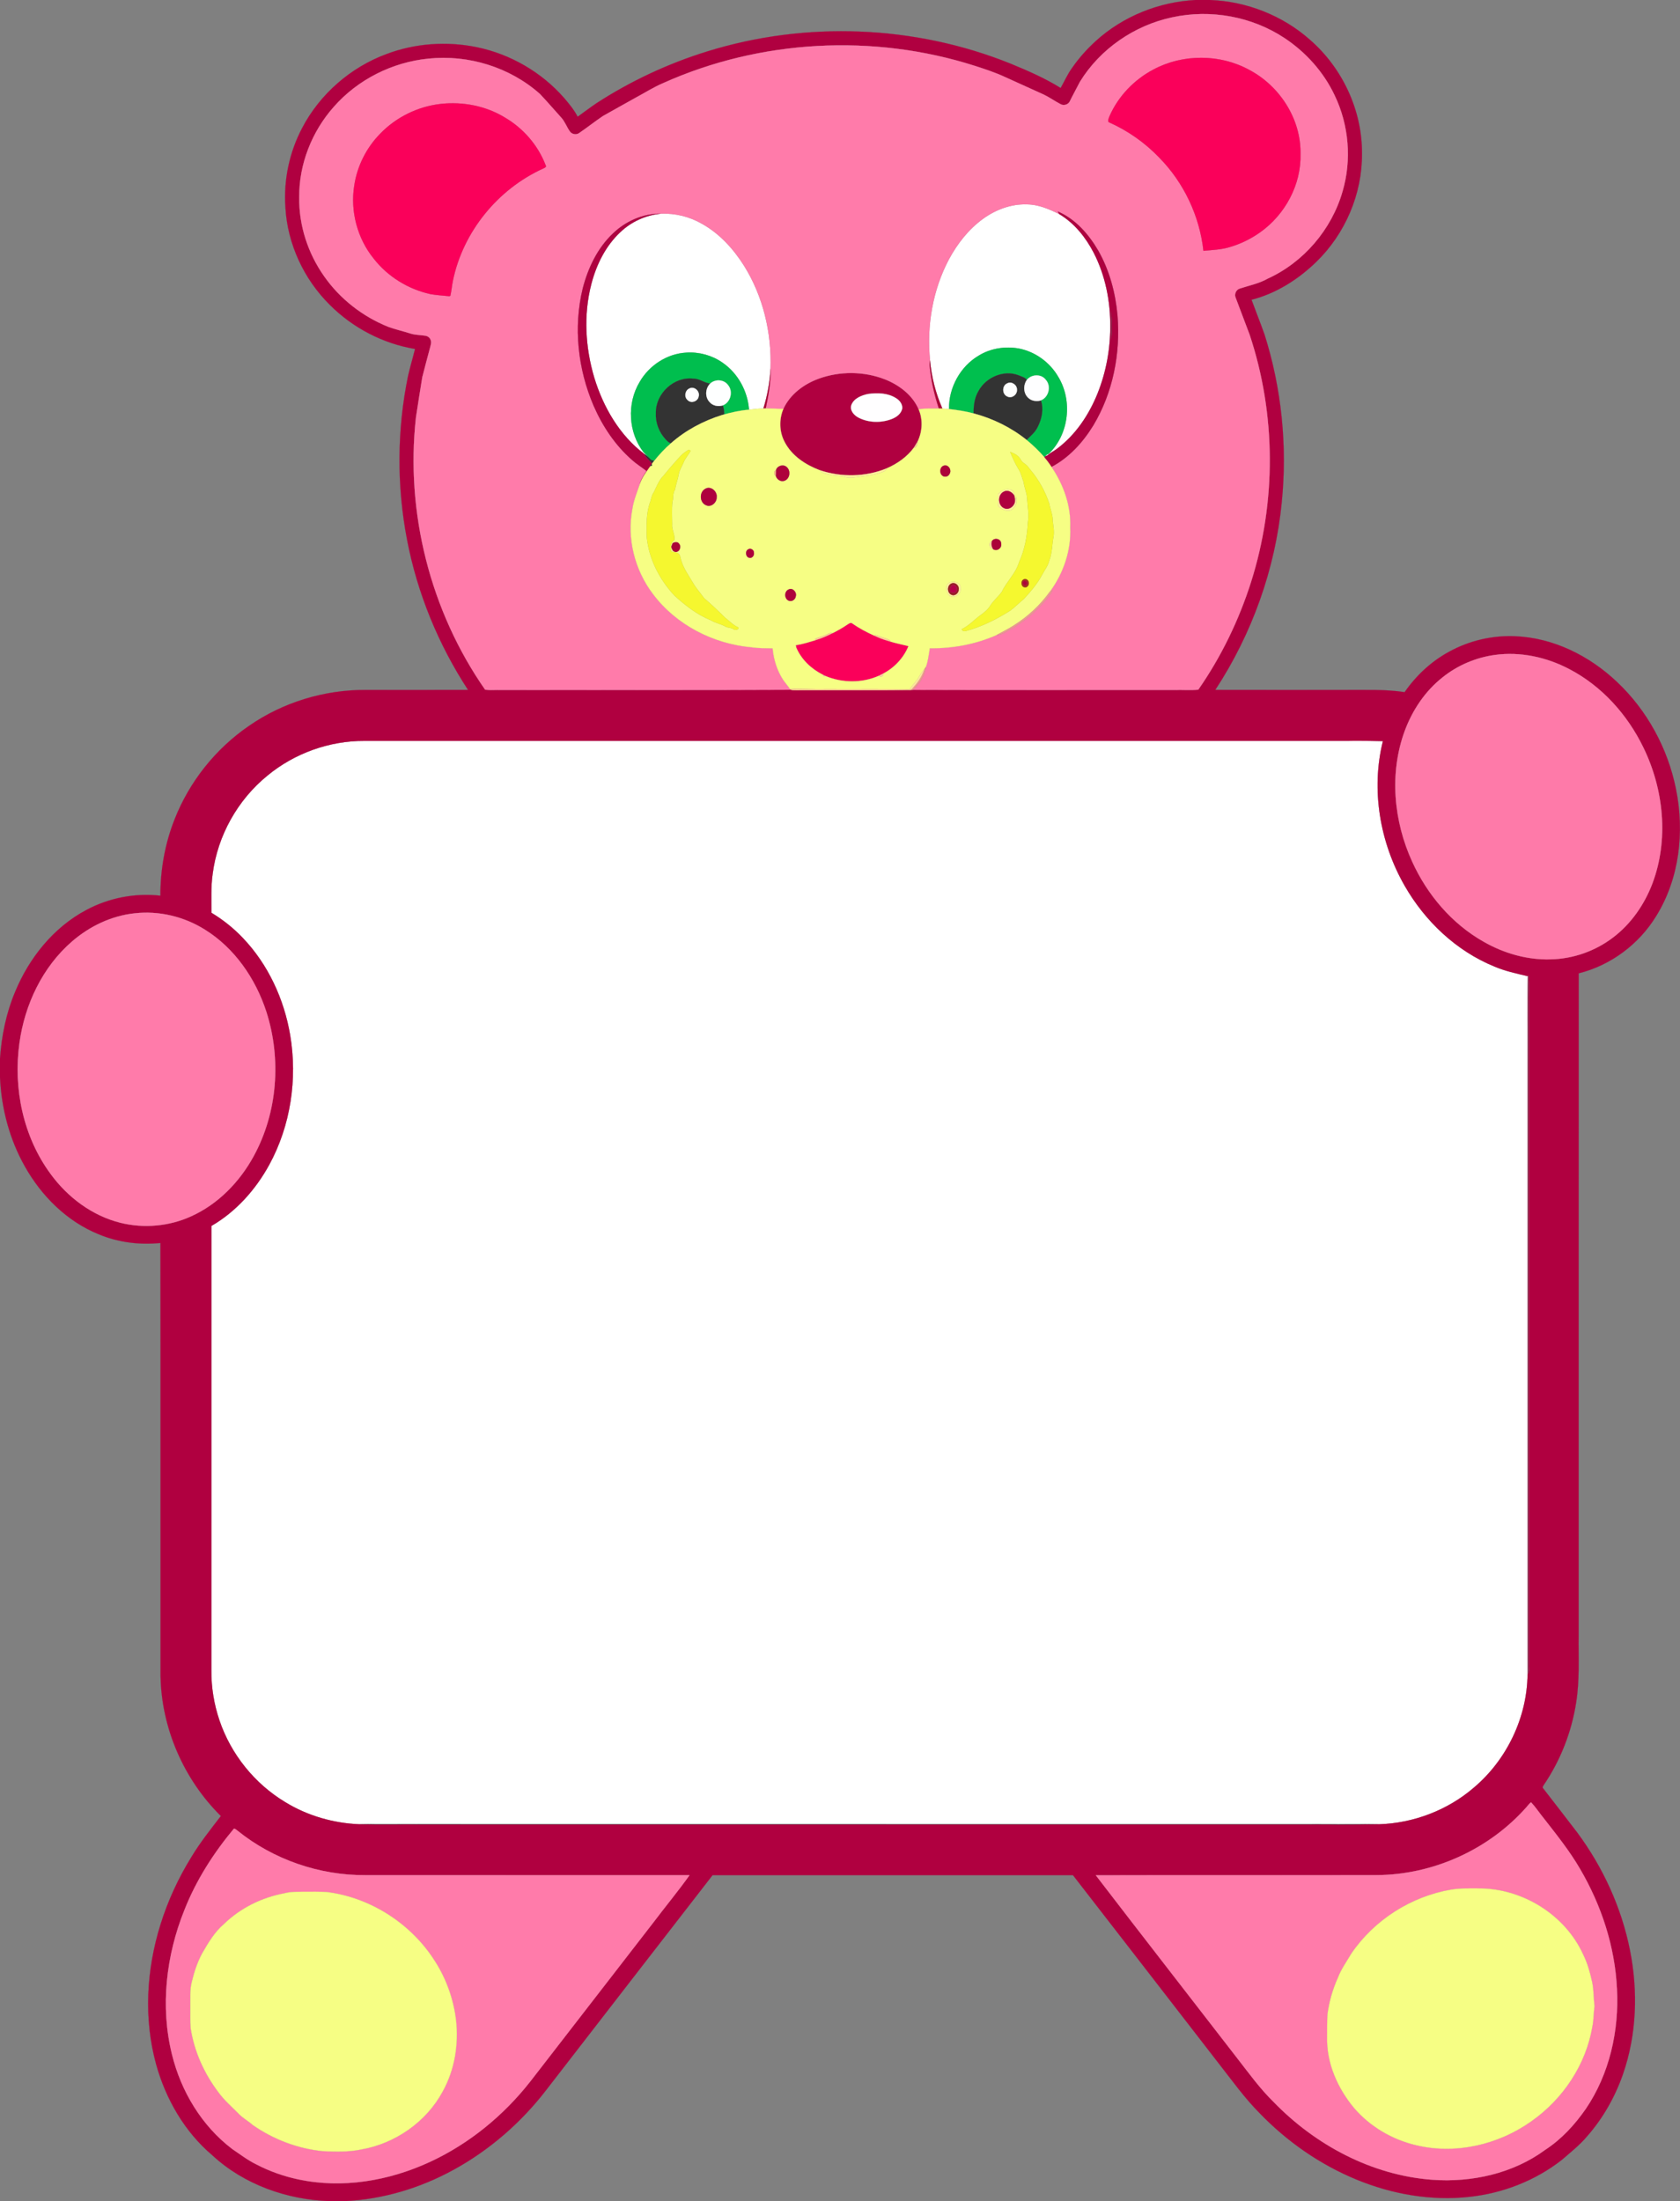 <?xml version="1.0" encoding="utf-8"?>
<!DOCTYPE svg PUBLIC "-//W3C//DTD SVG 1.1//EN" "http://www.w3.org/Graphics/SVG/1.1/DTD/svg11.dtd">
<svg version="1.1" id="Layer_1" xmlns="http://www.w3.org/2000/svg" xmlns:xlink="http://www.w3.org/1999/xlink" x="0px" y="0px"
	 viewBox="0 0 1466 1920" enable-background="new 0 0 1466 1920" xml:space="preserve">
<rect x="0" y="0" width="1466" height="1920" fill="#808080" stroke="none"/>
<g>
	<path fill="#FFFFFF" stroke="#FFFFFF" stroke-width="0.094" d="M857.84,190.83c11.02-7.97,24.48-13.05,38.2-12.57
		c10.03,0.03,19.42,4.11,28.26,8.47c13.25,7.85,23.16,20.36,30.18,33.89c10.11,19.79,14.57,42.21,14.34,64.35
		c0.06,19.96-3.69,39.94-11.14,58.46c-7.52,18.55-19.08,35.91-35.25,47.98c-2.66,2.1-5.86,3.44-8.29,5.83
		c-0.53,0.18-1.61,0.55-2.14,0.73c0.7-1.02,1.78-1.67,2.97-2.02c17.87-16.94,21.17-46.43,8.42-67.32
		c-7.31-12.56-20.07-21.87-34.38-24.62c-11.87-2.1-24.58-0.19-34.91,6.17c-16.13,9.45-26.25,28-25.94,46.63
		c-1.95-0.2-3.89-0.34-5.83-0.41c-5.82-13.28-9.51-27.54-10.76-41.99c-3.04-30.18,2.25-61.46,16.54-88.34
		C835.48,212.48,845.24,199.94,857.84,190.83z"/>
	<path fill="#FFFFFF" stroke="#FFFFFF" stroke-width="0.094" d="M541.37,202.43c9.5-9.01,21.99-14.74,35.02-16.02
		c12.71-0.62,25.48,2.54,36.46,8.95c15.2,8.55,27.21,21.83,36.44,36.45c16.67,26.69,24.18,58.6,23.1,89.92
		c-0.65,11.72-2.75,23.38-6.25,34.59c-4.21-0.07-8.37,0.58-12.54,1.06c-1.2-16.16-9.62-31.69-23.01-40.94
		c-9.11-6.42-20.43-9.56-31.55-8.85c-16.85,0.85-32.59,11.11-40.9,25.67c-11.2,18.64-9.88,43.98,3.45,61.2
		c1.75,1.89,3.78,3.51,5.44,5.51c-1.44-1.6-3.1-2.98-4.96-4.04c-21.53-16.35-35.65-40.81-43.47-66.35
		c-7.88-26.39-9.54-54.96-2.61-81.75C520.37,230.9,528.45,214.47,541.37,202.43z"/>
	<path fill="#FFFFFF" stroke="#FFFFFF" stroke-width="0.094" d="M601.53,338.69c4.47-2.26,9.61,2.57,8.27,7.19
		c-0.67,4.44-6.78,6.52-9.9,3.21C596.58,346.29,597.57,340.38,601.53,338.69z"/>
	<path fill="#FFFFFF" stroke="#FFFFFF" stroke-width="0.094" d="M233.44,676.46c23.57-19.46,54.02-30.35,84.59-30.22
		c280.31,0,560.62,0,840.93,0c15.92,0.13,31.87-0.28,47.79,0.23c-10.5,42.33-2.68,88.27,18.88,125.94
		c17.71,31.03,45.12,57.08,78.41,70.64c9.35,4.01,19.32,6.12,29.17,8.46c-0.61,24.81-0.09,49.67-0.26,74.5
		c0.02,178.15-0.06,356.3,0.04,534.45c-0.39,37.62-18.08,74.51-46.77,98.77c-22.93,19.81-52.8,31.15-83.06,32.06
		c-296.41,0.02-592.82,0.05-889.23-0.01c-22.8-0.87-45.45-7.32-64.94-19.26c-26.78-16.06-47.53-41.86-57.52-71.44
		c-4.73-13.99-7.17-28.76-7.04-43.53c0.02-129.23-0.02-258.46,0.02-387.69c21.51-12.47,38.62-31.67,50.49-53.37
		c18.66-34.2,24.72-74.79,18.25-113.11c-5.31-31.38-19.24-61.64-41.32-84.75c-8.09-8.52-17.36-15.9-27.42-21.95
		c0.08-11.36-0.52-22.78,1.13-34.06C189.87,728.86,207.41,697.59,233.44,676.46z"/>
	<path fill="#B00040" stroke="#B00040" stroke-width="0.094" d="M1043.34,0h12.43c31.98,1.17,63.48,13.52,87.43,34.8
		c28.28,24.63,45.56,61.61,45.28,99.21c0.29,35.22-14.71,70.04-39.95,94.5c-15.77,15.29-35.04,27.51-56.44,32.97
		c3.78,10.13,7.75,20.19,11.38,30.38c14.89,47.01,19.92,97.07,15.02,146.12c-5.63,58.24-25.93,114.9-58,163.8
		c37.49,0.13,74.99,0.01,112.48,0.05c17.59,0.14,35.28-0.74,52.74,1.93c10.01-14.48,23.24-26.82,38.74-35.24
		c17.47-9.63,37.56-14.37,57.49-13.54c33.44,1.25,65.11,17.09,89.11,39.9c26.27,24.74,44.26,57.9,51.4,93.21
		c7.66,37.39,3.11,78.26-17.28,111.03c-14.98,24.52-39.66,42.95-67.59,49.88c-0.14,192.33-0.01,384.66-0.06,576.99
		c-0.27,19.62,1.02,39.39-2.12,58.85c-3.94,25.77-13.68,50.65-28.33,72.21c-0.63,0.93-1.41,2.11-0.33,3.1
		c9.85,12.8,19.86,25.49,29.62,38.37c22.48,30.36,38.63,65.54,45.99,102.65c7.11,35.72,5.9,73.48-6.1,108.04
		c-6.94,19.96-17.57,38.68-31.59,54.53c-6.39,7.6-14.27,13.7-21.71,20.21c-23.19,18.19-51.72,29.24-80.99,32.33
		c-33.34,3.65-67.33-2.35-98.22-15.1c-31.94-13.13-60.88-33.31-84.79-58.18c-12.88-12.97-23.52-27.88-34.76-42.23
		C1021.52,1745.75,979.01,1690.6,936.27,1635.64c-104.82,0.05-209.64,0.05-314.46,0c-48.44,62.32-96.65,124.82-145.01,187.2
		c-21.87,28.48-49.54,52.59-81.07,69.84c-29.16,15.99-61.83,25.79-95.11,27.32h-12.38c-37.54-1.09-75.4-14.41-103.13-40.17
		c-24.05-20.38-40.45-48.87-48.84-79.06c-10.99-39.81-8.52-82.61,3.71-121.83c6.43-20.71,15.57-40.56,26.97-58.99
		c7.59-12.66,16.83-24.19,25.79-35.88c-32.35-31.94-51.83-76.56-52.64-122.06c-0.1-125.93,0.1-251.87-0.1-377.8
		c-18.22,1.85-36.93-0.5-53.87-7.58c-27.67-11.22-49.93-33.35-64.41-59.16C8.31,993.79,1.21,966.8,0,939.67v-16.23
		c1.39-19.97,5.42-39.86,13.23-58.35c12.19-29.47,33.36-55.97,61.75-71.14c19.72-10.68,42.7-15.18,64.99-12.67
		c-0.04-22.73,4-45.51,12.41-66.66c12.89-32.8,35.81-61.54,64.88-81.45c29.64-20.56,65.68-31.52,101.73-31.35
		c29.81-0.01,59.62,0.08,89.43-0.04c-25.9-39.62-44.22-84.23-53.16-130.73c-9.13-47.15-8.88-96.1,0.83-143.13
		c1.79-7.9,4.15-15.67,6.07-23.54c-27.93-4.63-54.25-18.35-74.25-38.36c-22.68-22.38-37.07-53.19-38.84-85.07
		c-1.69-23.85,3.45-48.1,14.57-69.25c15.46-29.59,42.26-52.94,73.54-64.51c25-9.47,52.71-11.4,78.86-6.02
		c29.33,6.04,56.57,21.8,76.27,44.37c4.37,5.08,8.65,10.31,11.76,16.28c5.4-3.83,10.67-7.86,16.15-11.59
		c29.96-19.46,62.63-34.73,96.75-45.31c86.14-26.79,181.47-23.09,265.15,10.72c14.87,6.14,29.74,12.59,43.43,21.12
		c3.4-5.98,6.13-12.37,10.27-17.9c5.79-8.37,12.66-15.96,20.15-22.85C979.73,14.3,1011.25,1.63,1043.34,0 M1022.94,15.13
		c-32.94,6.94-62.91,27.5-80.57,56.24c-2.96,5.77-6.12,11.44-8.97,17.27c-1.52,2.82-5.49,3.77-8.17,2.08
		c-4.98-2.59-9.55-5.9-14.62-8.3c-11.25-5.05-22.49-10.12-33.7-15.26c-8.56-3.97-17.54-6.9-26.5-9.79
		C761.98,29.21,663.28,34.5,578.58,72.55c-8.43,3.58-16.14,8.57-24.21,12.86c-9.35,5.31-18.81,10.42-28.15,15.75
		c-7.15,4.82-13.91,10.19-21.03,15.04c-2.51,1.65-6.22,0.91-7.92-1.56c-2.8-3.9-4.32-8.63-7.63-12.17
		c-6.22-6.81-12.15-13.88-18.53-20.54c-26.18-23.3-62.43-34.42-97.2-30.78c-31.5,3.07-61.77,18.25-82.66,42.09
		c-19.05,21.45-30.34,49.92-30.13,78.7c-0.38,24.57,7.6,49.06,21.77,69.07c13.82,19.75,33.63,35.14,55.98,44.09
		c6.24,2.25,12.73,3.72,19.05,5.72c4.19,1.41,8.66,1.32,12.99,1.97c2.04,0.22,4.03,1.48,4.78,3.45c1.21,2.5-0.02,5.2-0.58,7.7
		c-2.18,8.36-4.53,16.67-6.6,25.05c-1.93,11.67-3.73,23.36-5.53,35.04c-9.26,83.01,12.58,169.08,60.36,237.58
		c4.54,0.55,9.14,0.08,13.71,0.23c84.35-0.13,168.71,0.25,253.06-0.19c1.54,0.68,3.31,0.33,4.97,0.45
		c33.18-0.15,66.37,0.18,99.54-0.16c0.56-0.05,1.67-0.16,2.23-0.21c76.03,0.26,152.06,0.04,228.09,0.11
		c6.89-0.21,13.85,0.41,20.71-0.26c19.97-28.7,35.39-60.54,46-93.85c22.12-69.68,21.93-146.41-1.22-215.8
		c-4.04-10.69-8.09-21.38-12.12-32.07c-1.51-3.05,0.22-7.14,3.46-8.14c8.15-2.7,16.73-4.34,24.28-8.61
		c31.44-14.25,55.92-42.92,65.45-76.06c8.12-27.5,5.59-57.91-6.81-83.73c-9.55-20.36-25.11-37.7-43.81-50.09
		C1092.42,14.35,1056.26,7.87,1022.94,15.13 M1304.23,571.33c-16.5,2.32-32.39,9.05-45.39,19.5
		c-15.27,12.02-26.41,28.75-33.1,46.9c-13.5,36.84-9.6,78.65,6.63,113.97c13.08,28.76,34.59,54.07,62.24,69.7
		c17.64,10.12,37.96,15.99,58.37,15.39c19.63-0.37,39.07-7.18,54.66-19.11c15.62-11.84,27.19-28.54,34.17-46.77
		c14.56-38.43,10.04-82.37-7.81-118.92c-13.88-28.62-36.26-53.58-64.63-68.34C1349.54,573.21,1326.54,568.21,1304.23,571.33
		 M233.44,676.46c-26.03,21.13-43.57,52.4-47.86,85.66c-1.65,11.28-1.05,22.7-1.13,34.06c10.06,6.05,19.33,13.43,27.42,21.95
		c22.08,23.11,36.01,53.37,41.32,84.75c6.47,38.32,0.41,78.91-18.25,113.11c-11.87,21.7-28.98,40.9-50.49,53.37
		c-0.04,129.23,0,258.46-0.02,387.69c-0.13,14.77,2.31,29.54,7.04,43.53c9.99,29.58,30.74,55.38,57.52,71.44
		c19.49,11.94,42.14,18.39,64.94,19.26c18,0.48,36.03,0.05,54.04,0.2c254.68,0.04,509.35,0,764.03,0.02
		c23.72-0.14,47.46,0.27,71.16-0.21c30.26-0.91,60.13-12.25,83.06-32.06c28.69-24.26,46.38-61.15,46.77-98.77
		c2.04-2.33,0.9-5.68,1.17-8.47c-0.02-191.99-0.01-383.99,0-575.98c-0.25-8.37,0.53-16.79-0.42-25.11l-0.53,0.61
		c-9.85-2.34-19.82-4.45-29.17-8.46c-33.29-13.56-60.7-39.61-78.41-70.64c-21.56-37.67-29.38-83.61-18.88-125.94
		c-15.92-0.51-31.87-0.1-47.79-0.23c-280.31,0-560.62,0-840.93,0C287.46,646.11,257.01,657,233.44,676.46 M117.46,796.68
		c-20.14,2.13-39.14,11.23-54.41,24.37c-25.98,22.4-41.5,55.26-46.09,88.94c-5.47,39.52,3.33,81.62,27.18,113.97
		c14.83,20.33,36.19,36.44,60.8,42.59c20.53,5.15,42.77,3.15,62.01-5.69c23.44-10.59,42.21-29.99,54.42-52.4
		c20.86-38.12,24.26-84.85,11-126.04c-9.36-28.71-27.53-55.26-53.41-71.4C160.81,799.58,138.82,794.24,117.46,796.68
		 M1332.24,1576.1c-32.72,37.16-81.64,59.35-131.16,59.51c-81.62,0.2-163.24-0.09-244.85,0.15
		c41.08,53.52,82.58,106.74,123.84,160.13c10.02,12.87,19.61,26.17,31.32,37.6c36.43,37.61,85.85,64,138.53,67.85
		c34.38,2.47,70.38-5.44,98.42-26.09c14.17-9.2,25.79-21.87,35.38-35.66c20.71-30.44,29.16-68.09,27.27-104.58
		c-1.73-36.93-13.57-73.01-32.22-104.81c-9.13-15.72-20.56-29.91-31.71-44.22c-3.75-4.57-7.02-9.63-11.04-13.9
		C1334.53,1573.19,1333.44,1574.71,1332.24,1576.1 M204.15,1595.06c-17.77,21.28-32.95,44.99-43.16,70.85
		c-16.01,39.68-21.29,84.4-10.89,126.19c7.89,32.15,25.95,62.18,52.45,82.33c7,4.75,13.76,9.94,21.4,13.64
		c11.38,5.9,23.58,10.2,36.11,12.87c38.56,8.33,79.25,1.36,114.77-15.02c34.43-15.86,64.51-40.52,87.88-70.27
		c35.92-46.4,71.84-92.79,107.77-139.18c10.31-13.67,21.29-26.87,31.22-40.81c-94.25,0.01-188.49,0.04-282.74-0.01
		c-40.23,0.28-80.44-13.55-111.76-38.84C206.23,1596.16,205.38,1595.12,204.15,1595.06z"/>
	<path fill="#B00040" stroke="#B00040" stroke-width="0.094" d="M714.31,330.33c18.5-6.73,39.49-6.61,57.86,0.53
		c12.4,4.9,24.04,13.63,29.45,26.14c3.85,8.81,3.32,19.1-0.7,27.75c-1.16,1.95-2.34,3.88-3.51,5.81
		c-5.95,8.03-14.35,13.89-23.43,17.89c-18.54,7.67-39.8,8.02-58.77,1.65c-12.42-4.7-24.42-12.6-30.6-24.72
		c-4.67-8.82-4.91-19.63-1.02-28.77C689.44,343.9,701.44,335.06,714.31,330.33 M757.51,343.66c-5.66,1.21-12.16,3.68-14.51,9.44
		c-1.75,4.88,2.37,9.32,6.46,11.32c8.74,4.39,19.42,4.55,28.52,1.12c4.26-1.62,8.66-4.74,9.35-9.57c0.11-3.78-2.57-6.95-5.66-8.78
		C774.5,342.73,765.62,342.57,757.51,343.66z"/>
	<path fill="#FF7BAA" stroke="#FF7BAA" stroke-width="0.094" d="M1022.94,15.13c33.32-7.26,69.48-0.78,97.94,18.1
		c18.7,12.39,34.26,29.73,43.81,50.09c12.4,25.82,14.93,56.23,6.81,83.73c-9.53,33.14-34.01,61.81-65.45,76.06
		c-7.55,4.27-16.13,5.91-24.28,8.61c-3.24,1-4.97,5.09-3.46,8.14c4.03,10.69,8.08,21.38,12.12,32.07
		c23.15,69.39,23.34,146.12,1.22,215.8c-10.61,33.31-26.03,65.15-46,93.85c-6.86,0.67-13.82,0.05-20.71,0.26
		c-76.03-0.07-152.06,0.15-228.09-0.11c5.46-5.42,10.32-12.18,11.12-20.03c1.91-5.26,2.44-10.81,3.37-16.28
		c19.93,0.36,39.92-3.43,58.2-11.43c5.41-0.18,9.71-3.83,14.42-6.04c7.07-4.76,14.28-9.52,20.23-15.69
		c5.38-5.29,10.87-10.73,14.37-17.5c-0.59,0.33-1.79,1-2.39,1.33c11.79-16.06,18.65-36.1,17.7-56.11
		c0.77-18.79-5.88-37.33-16.37-52.73c15.45-8.14,27.54-21.5,36.57-36.25c17.13-28.54,23.76-62.72,21.09-95.72
		c-1.77-19.73-6.98-39.37-16.82-56.66c-8.3-14.21-19.82-27.5-35.23-34.08l1.19,2.19c-8.84-4.36-18.23-8.44-28.26-8.47
		c-13.72-0.48-27.18,4.6-38.2,12.57c-12.6,9.11-22.36,21.65-29.73,35.24c-14.29,26.88-19.58,58.16-16.54,88.34
		c-0.17,1.51-0.43,3.03-0.33,4.56c1.15,12.74,4.04,25.26,8.05,37.39c-5.89,0.08-11.82-0.22-17.67,0.64
		c-5.41-12.51-17.05-21.24-29.45-26.14c-18.37-7.14-39.36-7.26-57.86-0.53c-12.87,4.73-24.87,13.57-30.72,26.28
		c-5.14,0.13-10.27-0.36-15.41-0.3c2.37-11.36,4.49-22.94,4.21-34.58c1.08-31.32-6.43-63.23-23.1-89.92
		c-9.23-14.62-21.24-27.9-36.44-36.45c-10.98-6.41-23.75-9.57-36.46-8.95c-15.42-0.15-30.54,6.62-41.55,17.27
		c-13.5,12.77-21.75,30.17-26.33,47.96c-8.28,33.9-4.2,70.35,9.51,102.29c7.79,17.87,18.87,34.53,33.64,47.38
		c3.92,3.55,8.48,6.27,12.61,9.55c-2.38,3.51-4.92,7.07-5.86,11.29c-2.41,7.18-5.39,14.2-6.52,21.75
		c-5.03,25.79,2.06,53.42,17.93,74.25c20.22,26.99,52.76,43.55,86.13,46.47c6.05,0.9,12.17,0.73,18.28,0.91
		c0.86,9.64,3.78,19.13,9.04,27.28c1.91,2.8,4.18,5.33,6.09,8.14l0.75,0.7c-84.35,0.44-168.71,0.06-253.06,0.19
		c-4.57-0.15-9.17,0.32-13.71-0.23c-47.78-68.5-69.62-154.57-60.36-237.58c1.8-11.68,3.6-23.37,5.53-35.04
		c2.07-8.38,4.42-16.69,6.6-25.05c0.56-2.5,1.79-5.2,0.58-7.7c-0.75-1.97-2.74-3.23-4.78-3.45c-4.33-0.65-8.8-0.56-12.99-1.97
		c-6.32-2-12.81-3.47-19.05-5.72c-22.35-8.95-42.16-24.34-55.98-44.09c-14.17-20.01-22.15-44.5-21.77-69.07
		c-0.21-28.78,11.08-57.25,30.13-78.7c20.89-23.84,51.16-39.02,82.66-42.09c34.77-3.64,71.02,7.48,97.2,30.78
		c6.38,6.66,12.31,13.73,18.53,20.54c3.31,3.54,4.83,8.27,7.63,12.17c1.7,2.47,5.41,3.21,7.92,1.56
		c7.12-4.85,13.88-10.22,21.03-15.04c9.34-5.33,18.8-10.44,28.15-15.75c8.07-4.29,15.78-9.28,24.21-12.86
		c84.7-38.05,183.4-43.34,271.83-15.18c8.96,2.89,17.94,5.82,26.5,9.79c11.21,5.14,22.45,10.21,33.7,15.26
		c5.07,2.4,9.64,5.71,14.62,8.3c2.68,1.69,6.65,0.74,8.17-2.08c2.85-5.83,6.01-11.5,8.97-17.27
		C960.03,42.63,990,22.07,1022.94,15.13 M1006.58,60.61c-16.76,8.81-30.68,23.23-38.33,40.6c-0.6,1.63-1.67,3.58-0.86,5.3
		c16.55,7.28,31.65,17.87,44.16,30.93c21.48,21.81,35.26,50.91,38.6,81.33c7.66-0.74,15.47-0.96,22.88-3.25
		c9.5-2.76,18.52-7.15,26.58-12.9c21.84-15.41,36.05-41.75,35.21-68.68c0.45-30.25-18.24-59.08-44.77-72.99
		C1064.58,47,1032.18,46.94,1006.58,60.61 M384.48,90.66c-19.88,2.26-38.87,11.58-52.75,26c-12,12.23-20.09,28.28-22.6,45.25
		c-3.57,22.37,2.7,46.1,17,63.68c12.21,15.67,30.08,26.67,49.44,30.93c5.48,0.97,11.06,1.29,16.6,1.85l0.83-0.41
		c0.96-4.3,1.31-8.71,2.19-13.03c8.75-42.68,39.2-80.03,78.81-97.94c1.15-0.53,3.3-1.33,2.06-3.01
		c-6.63-17.37-19.56-32.17-35.6-41.51C423.84,92.32,403.75,88.51,384.48,90.66z"/>
	<path fill="#FF7BAA" stroke="#FF7BAA" stroke-width="0.094" d="M117.46,796.68c21.36-2.44,43.35,2.9,61.5,14.34
		c25.88,16.14,44.05,42.69,53.41,71.4c13.26,41.19,9.86,87.92-11,126.04c-12.21,22.41-30.98,41.81-54.42,52.4
		c-19.24,8.84-41.48,10.84-62.01,5.69c-24.61-6.15-45.97-22.26-60.8-42.59c-23.85-32.35-32.65-74.45-27.18-113.97
		c4.59-33.68,20.11-66.54,46.09-88.94C78.32,807.91,97.32,798.81,117.46,796.68z"/>
	<path fill="#FF7BAA" stroke="#FF7BAA" stroke-width="0.094" d="M1332.24,1576.1c1.2-1.39,2.29-2.91,3.78-4.02
		c4.02,4.27,7.29,9.33,11.04,13.9c11.15,14.31,22.58,28.5,31.71,44.22c18.65,31.8,30.49,67.88,32.22,104.81
		c1.89,36.49-6.56,74.14-27.27,104.58c-9.59,13.79-21.21,26.46-35.38,35.66c-28.04,20.65-64.04,28.56-98.42,26.09
		c-52.68-3.85-102.1-30.24-138.53-67.85c-11.71-11.43-21.3-24.73-31.32-37.6c-41.26-53.39-82.76-106.61-123.84-160.13
		c81.61-0.24,163.23,0.05,244.85-0.15C1250.6,1635.45,1299.52,1613.26,1332.24,1576.1 M1266.26,1648.29
		c-34.99,5.98-67.21,26.53-87.13,55.93c-4.06,6.97-8.87,13.53-11.73,21.16c-4.51,10.06-7.55,20.75-8.99,31.69
		c-0.4,6.62-0.23,13.27-0.3,19.92c-0.58,22.54,9.09,44.37,23.3,61.5c13.99,16.44,33.52,27.86,54.48,32.74
		c34.45,8.23,71.77-0.54,100.4-20.94c27.49-19.28,47.64-49.34,53.2-82.61c1.21-5.83,0.99-11.81,1.87-17.68
		c-0.89-7.02-0.59-14.16-2.06-21.11c-1.84-8.23-4.05-16.43-7.83-24c-15.8-34.86-53.37-57.91-91.44-57.67
		C1282.1,1647.22,1274.1,1646.97,1266.26,1648.29z"/>
	<path fill="#FF7BAA" stroke="#FF7BAA" stroke-width="0.094" d="M204.15,1595.06c1.23,0.06,2.08,1.1,3.05,1.75
		c31.32,25.29,71.53,39.12,111.76,38.84c94.25,0.05,188.49,0.02,282.74,0.01c-9.93,13.94-20.91,27.14-31.22,40.81
		c-35.93,46.39-71.85,92.78-107.77,139.18c-23.37,29.75-53.45,54.41-87.88,70.27c-35.52,16.38-76.21,23.35-114.77,15.02
		c-12.53-2.67-24.73-6.97-36.11-12.87c-7.64-3.7-14.4-8.89-21.4-13.64c-26.5-20.15-44.56-50.18-52.45-82.33
		c-10.4-41.79-5.12-86.51,10.89-126.19C171.2,1640.05,186.38,1616.34,204.15,1595.06 M248.3,1651.46
		c-19.73,3.65-38.51,12.86-52.92,26.91c-8.27,7.07-13.78,16.57-19.15,25.87c-4.13,7.78-6.86,16.22-8.88,24.77
		c-1.78,6.86-1.11,14-1.25,21.02c0.08,6.31-0.21,12.64,0.29,18.95c3.08,20.44,11.89,39.8,24.36,56.21
		c5.03,6.9,11.56,12.48,17.51,18.54c3.6,3.83,8.33,6.25,12.2,9.77c18.11,12.64,39.46,20.77,61.47,22.9
		c11.03,0.41,22.21,0.8,33.09-1.46c29.69-5.12,56.9-23.95,71.25-50.58c10.46-18.84,14.06-41.01,11.66-62.32
		c-2.22-18.01-8.34-35.52-18.1-50.85c-20.62-32.93-56.26-56.06-94.89-60.84c-6.32-0.32-12.65-0.23-18.97-0.22
		C260.06,1650.25,254.06,1649.9,248.3,1651.46z"/>
	<path fill="#FA005A" stroke="#FA005A" stroke-width="0.094" d="M1006.58,60.61c25.6-13.67,58-13.61,83.47,0.34
		c26.53,13.91,45.22,42.74,44.77,72.99c0.84,26.93-13.37,53.27-35.21,68.68c-8.06,5.75-17.08,10.14-26.58,12.9
		c-7.41,2.29-15.22,2.51-22.88,3.25c-3.34-30.42-17.12-59.52-38.6-81.33c-12.51-13.06-27.61-23.65-44.16-30.93
		c-0.81-1.72,0.26-3.67,0.86-5.3C975.9,83.84,989.82,69.42,1006.58,60.61z"/>
	<path fill="#FA005A" stroke="#FA005A" stroke-width="0.094" d="M384.48,90.66c19.27-2.15,39.36,1.66,55.98,11.81
		c16.04,9.34,28.97,24.14,35.6,41.51c1.24,1.68-0.91,2.48-2.06,3.01c-39.61,17.91-70.06,55.26-78.81,97.94
		c-0.88,4.32-1.23,8.73-2.19,13.03l-0.83,0.41c-5.54-0.56-11.12-0.88-16.6-1.85c-19.36-4.26-37.23-15.26-49.44-30.93
		c-14.3-17.58-20.57-41.31-17-63.68c2.51-16.97,10.6-33.02,22.6-45.25C345.61,102.24,364.6,92.92,384.48,90.66z"/>
	<path fill="#FA005A" stroke="#FA005A" stroke-width="0.094" d="M739.03,545.05c1.46-0.85,3.31-2.69,4.94-1.07
		c5.83,4.07,12.13,7.38,18.6,10.33c4.19,2.01,8.54,3.7,13.04,4.91c5.61,1.85,11.43,2.89,17.15,4.37
		c-4.26,10.36-12.4,19-22.33,24.11c-1.16,0.5-2.28,1.08-3.36,1.69c-14.72,6.63-32.11,6.48-46.92,0.21c-0.47-0.23-1.41-0.7-1.89-0.93
		c-10.12-5.01-18.93-13.26-23.4-23.75c-0.12-0.54-0.35-1.61-0.47-2.15c6.15-0.83,12.05-2.81,17.96-4.62
		c4.92-1.43,9.61-3.55,14.17-5.87C730.82,550.11,735.06,547.8,739.03,545.05z"/>
	<path fill="#AE0140" stroke="#AE0140" stroke-width="0.094" d="M534.84,203.68c11.01-10.65,26.13-17.42,41.55-17.27
		c-13.03,1.28-25.52,7.01-35.02,16.02c-12.92,12.04-21,28.47-25.38,45.4c-6.93,26.79-5.27,55.36,2.61,81.75
		c7.82,25.54,21.94,50,43.47,66.35c1.77,3.1,4.39,5.56,6.88,8.08c-0.54,0.91-1.06,1.84-1.58,2.77c-3.29,4.93-7.15,9.63-8.96,15.37
		c0.94-4.22,3.48-7.78,5.86-11.29c-4.13-3.28-8.69-6-12.61-9.55c-14.77-12.85-25.85-29.51-33.64-47.38
		c-13.71-31.94-17.79-68.39-9.51-102.29C513.09,233.85,521.34,216.45,534.84,203.68z"/>
	<path fill="#AE0140" stroke="#AE0140" stroke-width="0.094" d="M923.11,184.54c15.41,6.58,26.93,19.87,35.23,34.08
		c9.84,17.29,15.05,36.93,16.82,56.66c2.67,33-3.96,67.18-21.09,95.72c-9.03,14.75-21.12,28.11-36.57,36.25
		c-1.87-2.95-3.97-5.73-6.26-8.34l0.11-0.15l0.65-0.79c0.53-0.18,1.61-0.55,2.14-0.73c2.43-2.39,5.63-3.73,8.29-5.83
		c16.17-12.07,27.73-29.43,35.25-47.98c7.45-18.52,11.2-38.5,11.14-58.46c0.23-22.14-4.23-44.56-14.34-64.35
		c-7.02-13.53-16.93-26.04-30.18-33.89L923.11,184.54 M969.46,271.85c-0.28,8.03-0.54,16.1,0.01,24.13
		C971.14,288.12,970.47,279.79,969.46,271.85z"/>
	<path fill="#951945" stroke="#951945" stroke-width="0.094" d="M969.46,271.85c1.01,7.94,1.68,16.27,0.01,24.13
		C968.92,287.95,969.18,279.88,969.46,271.85z"/>
	<path fill="#00BF4E" stroke="#00BF4E" stroke-width="0.094" d="M854.1,310.18c10.33-6.36,23.04-8.27,34.91-6.17
		c14.31,2.75,27.07,12.06,34.38,24.62c12.75,20.89,9.45,50.38-8.42,67.32c-1.19,0.35-2.27,1-2.97,2.02l-0.65,0.79
		c-4.79-5.4-9.95-10.48-15.54-15.03c3.54-3.43,7.47-6.68,9.66-11.22c3.57-6.96,5.4-15.4,2.93-23.01l-1.29,0.09
		c7.63-1.89,10.72-12.35,5.54-18.19c-3.93-5.45-12.56-5.09-16.62,0.02c-1.58-2.32-4.59-2.87-6.98-3.97
		c-12.92-5.16-28.61,1.56-35.12,13.53c-3.55,5.9-4.43,12.89-4.33,19.65c-7.02-1.92-14.23-2.98-21.44-3.82
		C827.85,338.18,837.97,319.63,854.1,310.18z"/>
	<path fill="#00BE4E" stroke="#00BE4E" stroke-width="0.094" d="M558.14,333.26c8.31-14.56,24.05-24.82,40.9-25.67
		c11.12-0.71,22.44,2.43,31.55,8.85c13.39,9.25,21.81,24.78,23.01,40.94c-7.99,0.61-15.85,2.41-23.53,4.65
		c0.47-0.18,1.41-0.53,1.88-0.71c-0.13-2.61-0.19-5.28-1.24-7.71c6.86-2.65,9.31-12.22,4.51-17.81
		c-3.58-4.9-11.07-5.27-15.48-1.26c-5.12-0.41-9.4-4.38-14.73-4.24c-16.82-2.06-32.86,12.97-32.68,29.71
		c-0.48,8.47,2.74,17.03,8.54,23.21c1.32,1.38,2.66,3.02,4.66,3.39c-5.4,4.62-10.22,9.87-14.68,15.39
		c-1.45-0.36-2.99-0.67-3.82-2.03c-1.66-2-3.69-3.62-5.44-5.51C548.26,377.24,546.94,351.9,558.14,333.26z"/>
	<path fill="#AB0537" stroke="#AB0537" stroke-width="0.094" d="M811.24,318.97c-0.1-1.53,0.16-3.05,0.33-4.56
		c1.25,14.45,4.94,28.71,10.76,41.99c-0.76-0.01-2.28-0.03-3.04-0.04C815.28,344.23,812.39,331.71,811.24,318.97z"/>
	<path fill="#AB0537" stroke="#AB0537" stroke-width="0.094" d="M672.39,321.73c0.28,11.64-1.84,23.22-4.21,34.58
		c-0.51,0.01-1.53,0.01-2.04,0.01C669.64,345.11,671.74,333.45,672.39,321.73z"/>
	<path fill="#AB0537" stroke="#AB0537" stroke-width="0.094" d="M586.8,473.77c1.82-1.25,4.66-1.59,6.01,0.54
		c2.24,2.75,0.04,8.07-3.82,7.13c-2.25-0.38-2.81-2.62-3.37-4.45C586.02,475.92,586.41,474.84,586.8,473.77z"/>
	<path fill="#333333" stroke="#333333" stroke-width="0.094" d="M853.93,340.98c6.51-11.97,22.2-18.69,35.12-13.53
		c2.39,1.1,5.4,1.65,6.98,3.97c-3.35,4.79-3.06,12.06,1.6,15.9c2.57,2.31,6.16,2.83,9.48,2.27l1.29-0.09
		c2.47,7.61,0.64,16.05-2.93,23.01c-2.19,4.54-6.12,7.79-9.66,11.22c-13.53-10.88-29.45-18.66-46.21-23.1
		C849.5,353.87,850.38,346.88,853.93,340.98 M879.13,334.31c-4.83,1.83-4.9,9.51-0.18,11.51c3.94,2.12,8.8-1.63,8.47-5.88
		C887.58,335.84,882.89,332.45,879.13,334.31z"/>
	<path fill="#333333" stroke="#333333" stroke-width="0.094" d="M572.33,360.01c-0.18-16.74,15.86-31.77,32.68-29.71
		c5.33-0.14,9.61,3.83,14.73,4.24c-4.28,4.24-4.77,11.76-0.51,16.19c2.78,3.27,7.48,4.15,11.48,2.88c1.05,2.43,1.11,5.1,1.24,7.71
		c-0.47,0.18-1.41,0.53-1.88,0.71c-16.3,5.08-31.72,13.26-44.54,24.58c-2-0.37-3.34-2.01-4.66-3.39
		C575.07,377.04,571.85,368.48,572.33,360.01 M601.53,338.69c-3.96,1.69-4.95,7.6-1.63,10.4c3.12,3.31,9.23,1.23,9.9-3.21
		C611.14,341.26,606,336.43,601.53,338.69z"/>
	<path fill="#333333" stroke="#333333" stroke-width="0.094" d="M562.07,395.93c1.86,1.06,3.52,2.44,4.96,4.04
		c0.83,1.36,2.37,1.67,3.82,2.03c-0.73,1.3-2.84,2.45-1.63,4.18c-0.62,0.2-1.24,0.4-1.85,0.6c0.52-0.93,1.04-1.86,1.58-2.77
		C566.46,401.49,563.84,399.03,562.07,395.93z"/>
	<path fill="#333333" stroke="#333333" stroke-width="0.094" d="M313.93,1591.28c296.41,0.06,592.82,0.03,889.23,0.01
		c-23.7,0.48-47.44,0.07-71.16,0.21c-254.68-0.02-509.35,0.02-764.03-0.02C349.96,1591.33,331.93,1591.76,313.93,1591.28z"/>
	<path fill="#FEFEFF" stroke="#FEFEFF" stroke-width="0.094" d="M896.03,331.42c4.06-5.11,12.69-5.47,16.62-0.02
		c5.18,5.84,2.09,16.3-5.54,18.19c-3.32,0.56-6.91,0.04-9.48-2.27C892.97,343.48,892.68,336.21,896.03,331.42z"/>
	<path fill="#FEFFFF" stroke="#FEFFFF" stroke-width="0.094" d="M619.74,334.54c4.41-4.01,11.9-3.64,15.48,1.26
		c4.8,5.59,2.35,15.16-4.51,17.81c-4,1.27-8.7,0.39-11.48-2.88C614.97,346.3,615.46,338.78,619.74,334.54z"/>
	<path fill="#FEFFFF" stroke="#FEFFFF" stroke-width="0.094" d="M879.13,334.31c3.76-1.86,8.45,1.53,8.29,5.63
		c0.33,4.25-4.53,8-8.47,5.88C874.23,343.82,874.3,336.14,879.13,334.31z"/>
	<path fill="#FFFEFF" stroke="#FFFEFF" stroke-width="0.094" d="M757.51,343.66c8.11-1.09,16.99-0.93,24.16,3.53
		c3.09,1.83,5.77,5,5.66,8.78c-0.69,4.83-5.09,7.95-9.35,9.57c-9.1,3.43-19.78,3.27-28.52-1.12c-4.09-2-8.21-6.44-6.46-11.32
		C745.35,347.34,751.85,344.87,757.51,343.66z"/>
	<path fill="#F6FE84" stroke="#F6FE84" stroke-width="0.094" d="M666.14,356.32c0.51,0,1.53,0,2.04-0.01
		c5.14-0.06,10.27,0.43,15.41,0.3c-3.89,9.14-3.65,19.95,1.02,28.77c6.18,12.12,18.18,20.02,30.6,24.72
		c2.31,3.09,6.4,3.18,9.81,4.17c3.9,1.05,8.06,0.47,11.92,1.79c4.79,1.48,9.85,0.26,14.68-0.43c6.61-0.92,13.37-1.76,19.59-4.33
		c1.4-0.4,2.03-1.73,2.77-2.85c9.08-4,17.48-9.86,23.43-17.89c3.04-0.18,3.14-3.52,3.51-5.81c4.02-8.65,4.55-18.94,0.7-27.75
		c5.85-0.86,11.78-0.56,17.67-0.64c0.76,0.01,2.28,0.03,3.04,0.04c1.94,0.07,3.88,0.21,5.83,0.41c7.21,0.84,14.42,1.9,21.44,3.82
		c16.76,4.44,32.68,12.22,46.21,23.1c5.59,4.55,10.75,9.63,15.54,15.03l-0.11,0.15c2.29,2.61,4.39,5.39,6.26,8.34
		c10.49,15.4,17.14,33.94,16.37,52.73c0.95,20.01-5.91,40.05-17.7,56.11c-8.45,11.78-19.29,21.82-31.56,29.51
		c-4.83,3.14-10.04,5.61-15.07,8.39c-18.28,8-38.27,11.79-58.2,11.43c-0.93,5.47-1.46,11.02-3.37,16.28
		c-0.48,0.69-0.95,1.39-1.43,2.09c-1.71,1.96-3.22,4.09-4.48,6.36c-2.26,4.04-5.74,7.18-8.26,11.04
		c-24.61-0.32-49.22-0.04-73.83-0.17c-10.2,0.3-20.4-0.56-30.61-0.07c-1.91-2.81-4.18-5.34-6.09-8.14
		c-5.26-8.15-8.18-17.64-9.04-27.28c-6.11-0.18-12.23-0.01-18.28-0.91c-33.37-2.92-65.91-19.48-86.13-46.47
		c-15.87-20.83-22.96-48.46-17.93-74.25c1.13-7.55,4.11-14.57,6.52-21.75c1.81-5.74,5.67-10.44,8.96-15.37
		c0.61-0.2,1.23-0.4,1.85-0.6c-1.21-1.73,0.9-2.88,1.63-4.18c4.46-5.52,9.28-10.77,14.68-15.39
		c12.82-11.32,28.24-19.5,44.54-24.58c7.68-2.24,15.54-4.04,23.53-4.65C657.77,356.9,661.93,356.25,666.14,356.32 M593.89,397.77
		c-5.16,5.56-10.13,11.3-14.91,17.19c-4,4.03-6.02,9.42-8.43,14.43c-2.13,2.77-2.22,6.34-3.55,9.47
		c-3.13,9.37-2.83,19.36-2.68,29.11c1.74,19.31,11.07,37.35,24.14,51.46c9.47,8.63,19.76,16.71,31.74,21.57
		c4.06,2.47,8.86,3.21,12.97,5.58c2.16,1.16,4.85,0.73,6.89,2.25c1.27,1.17,4.81,0.47,4.4-1.47c-4.5-1.8-7.71-5.52-11.52-8.37
		c-5.99-5.92-12.08-11.76-18.52-17.2c-3.02-4.34-6.67-8.21-9.35-12.78c-3.98-6.79-8.8-13.28-10.88-20.98
		c-0.59-1.74-0.51-3.94-2.14-5.12c-1.83-1.36-4.23-1.39-6.38-1.73c-0.52-3.68-0.79-8.02,2.92-10.15c0.39-4.87-2.52-9.19-2.07-14.04
		c0.01-6.45-0.48-12.94,0.28-19.36c1.04-3.47,0-7.41,2.23-10.49c0.71-4.49,2.43-8.73,3.19-13.22c0.56-3.81,2.86-7.01,4.27-10.52
		c1.46-3.75,4.32-6.68,6.15-10.24c-0.43-0.22-1.27-0.65-1.7-0.87C598.45,393.92,595.88,395.52,593.89,397.77 M881.44,394.14
		c2.17,5.13,4.38,10.27,7.32,15.01c2.32,3.41,2.9,7.56,4.48,11.31c0.46,4.61,2.62,8.84,2.92,13.5
		c0.47,7.35,1.99,14.72,0.74,22.09c-0.58,11.81-2.75,23.63-7.68,34.44c-2.84,9.7-10.71,16.63-14.94,25.61
		c-3.19,4.52-7.7,8.01-10.54,12.78c-1.92,3-4.82,5.18-7.59,7.34c-5.75,4.01-10.44,9.5-16.85,12.57c0.34,1.77,2.06,2.03,3.59,1.62
		c13.75-3.75,26.67-10.18,38.68-17.79c4.2-3.08,7.79-6.89,11.86-10.14c5.91-6.52,11.83-13.22,15.91-21.09
		c2.18-4.08,5.15-7.81,6.25-12.39c2.6-6.74,2.42-14.03,3.76-21.03c0.76-4.67-0.24-9.29-0.76-13.9c0.2-5.05-2.15-9.65-2.91-14.56
		c-3.6-10.95-9.34-21.3-16.85-30.05c-1.39-2-2.93-3.94-5.03-5.24c-2.59-1.42-3.36-4.53-5.54-6.36
		C886.31,396.08,883.83,395.11,881.44,394.14 M677.07,410.38c-1.97-0.14-2.09,4.31-0.16,4.33c0.69,3.25,4.27,5.87,7.57,4.64
		c4.79-1.61,5.73-8.68,2.06-11.87C683.56,404.6,677.97,406.31,677.07,410.38 M823.23,406.34c-3.25,1.29-3.62,6.35-0.98,8.49
		c1.87,1.65,5.2,1.01,6.24-1.31C830.87,410.13,827.44,404.55,823.23,406.34 M615.33,426.44c-5.31,2.97-4.88,12,0.83,14.27
		c4.34,2.05,9.27-2.31,9.21-6.78C626.14,428.72,620.23,423.43,615.33,426.44 M870.84,430.99c0.18,3.56-0.18,7.17,0.43,10.71
		c3.32,3.44,10.24,5.79,13.54,1.14c2.57-2.6,2.65-6.53,1.76-9.86c-0.29,1.78-0.3,3.65-1.07,5.33c0.33-2.06,0.16-4.18-0.5-6.15
		c0.4-2.59-1.22-5.21-3.99-5.26C877.03,426,873.59,428.46,870.84,430.99 M865.35,472.32c-3.08,0.57-2.15,6.52,1.07,6.51
		c3.36,2.59,8.11-0.75,7.2-4.77C873.45,469.73,867.35,468.65,865.35,472.32 M586.8,473.77c-0.39,1.07-0.78,2.15-1.18,3.22
		c0.56,1.83,1.12,4.07,3.37,4.45c3.86,0.94,6.06-4.38,3.82-7.13C591.46,472.18,588.62,472.52,586.8,473.77 M653.11,479.08
		c-3.17,1.32-2.56,6.98,0.89,7.48c2.52,0.47,4.4-2.27,3.86-4.58C657.95,479.76,655.01,477.86,653.11,479.08 M828.28,508.29
		c-4.01,2.42-2.53,8.27,0.04,11.24c4.41,3.07,10.88-1.31,9.79-6.54C838.56,507.8,831.98,506.36,828.28,508.29 M688.17,514.21
		c-3.9,1.56-3.87,7.94-0.09,9.65c2.68,1.39,6.12-0.94,6.34-3.86C695.4,516.52,691.64,512.38,688.17,514.21 M739.03,545.05
		c-3.97,2.75-8.21,5.06-12.51,7.23c-1.86-0.58-3.55,0.43-5.15,1.18c-3.31,1.75-7.11,2.24-10.39,4.05c0.34,0.16,1.03,0.48,1.37,0.64
		c-5.91,1.81-11.81,3.79-17.96,4.62c0.12,0.54,0.35,1.61,0.47,2.15c4.47,10.49,13.28,18.74,23.4,23.75l0.1,0.92l0.97,0.48l0.82-0.47
		c14.81,6.27,32.2,6.42,46.92-0.21c1.05,1.81,4.65,0.28,3.36-1.69c9.93-5.11,18.07-13.75,22.33-24.11
		c-5.72-1.48-11.54-2.52-17.15-4.37l1.51-0.35c-2.76-1.9-6.16-2.36-9.19-3.65c-1.73-0.49-3.54-1.77-5.36-0.91
		c-6.47-2.95-12.77-6.26-18.6-10.33C742.34,542.36,740.49,544.2,739.03,545.05z"/>
	<path fill="#F6FE84" stroke="#F6FE84" stroke-width="0.094" d="M1266.26,1648.29c7.84-1.32,15.84-1.07,23.77-1.07
		c38.07-0.24,75.64,22.81,91.44,57.67c3.78,7.57,5.99,15.77,7.83,24c1.47,6.95,1.17,14.09,2.06,21.11
		c-0.88,5.87-0.66,11.85-1.87,17.68c-5.56,33.27-25.71,63.33-53.2,82.61c-28.63,20.4-65.95,29.17-100.4,20.94
		c-20.96-4.88-40.49-16.3-54.48-32.74c-14.21-17.13-23.88-38.96-23.3-61.5c0.07-6.65-0.1-13.3,0.3-19.92
		c1.44-10.94,4.48-21.63,8.99-31.69c2.86-7.63,7.67-14.19,11.73-21.16C1199.05,1674.82,1231.27,1654.27,1266.26,1648.29
		z"/>
	<path fill="#F6FE84" stroke="#F6FE84" stroke-width="0.094" d="M248.3,1651.46c5.76-1.56,11.76-1.21,17.67-1.33
		c6.32-0.01,12.65-0.1,18.97,0.22c38.63,4.78,74.27,27.91,94.89,60.84c9.76,15.33,15.88,32.84,18.1,50.85
		c2.4,21.31-1.2,43.48-11.66,62.32c-14.35,26.63-41.56,45.46-71.25,50.58c-10.88,2.26-22.06,1.87-33.09,1.46
		c-22.01-2.13-43.36-10.26-61.47-22.9c-3.87-3.52-8.6-5.94-12.2-9.77c-5.95-6.06-12.48-11.64-17.51-18.54
		c-12.47-16.41-21.28-35.77-24.36-56.21c-0.5-6.31-0.21-12.64-0.29-18.95c0.14-7.02-0.53-14.16,1.25-21.02
		c2.02-8.55,4.75-16.99,8.88-24.77c5.37-9.3,10.88-18.8,19.15-25.87C209.79,1664.32,228.57,1655.11,248.3,1651.46z"/>
	<path fill="#F6CD90" stroke="#F6CD90" stroke-width="0.094" d="M797.41,390.56c1.17-1.93,2.35-3.86,3.51-5.81
		C800.55,387.04,800.45,390.38,797.41,390.56z"/>
	<path fill="#F5F72F" stroke="#F5F72F" stroke-width="0.094" d="M593.89,397.77c1.99-2.25,4.56-3.85,7.05-5.48
		c0.43,0.22,1.27,0.65,1.7,0.87c-1.83,3.56-4.69,6.49-6.15,10.24c-1.41,3.51-3.71,6.71-4.27,10.52
		c-0.76,4.49-2.48,8.73-3.19,13.22c-2.23,3.08-1.19,7.02-2.23,10.49c-0.76,6.42-0.27,12.91-0.28,19.36
		c-0.45,4.85,2.46,9.17,2.07,14.04c-3.71,2.13-3.44,6.47-2.92,10.15c2.15,0.34,4.55,0.37,6.38,1.73c1.63,1.18,1.55,3.38,2.14,5.12
		c2.08,7.7,6.9,14.19,10.88,20.98c2.68,4.57,6.33,8.44,9.35,12.78c6.44,5.44,12.53,11.28,18.52,17.2c3.81,2.85,7.02,6.57,11.52,8.37
		c0.41,1.94-3.13,2.64-4.4,1.47c-2.04-1.52-4.73-1.09-6.89-2.25c-4.11-2.37-8.91-3.11-12.97-5.58
		c-11.98-4.86-22.27-12.94-31.74-21.57c-13.07-14.11-22.4-32.15-24.14-51.46c-0.15-9.75-0.45-19.74,2.68-29.11
		c1.33-3.13,1.42-6.7,3.55-9.47c2.41-5.01,4.43-10.4,8.43-14.43C583.76,409.07,588.73,403.33,593.89,397.77z"/>
	<path fill="#F5F82F" stroke="#F5F82F" stroke-width="0.094" d="M881.44,394.14c2.39,0.97,4.87,1.94,6.82,3.72
		c2.18,1.83,2.95,4.94,5.54,6.36c2.1,1.3,3.64,3.24,5.03,5.24c7.51,8.75,13.25,19.1,16.85,30.05c0.76,4.91,3.11,9.51,2.91,14.56
		c0.52,4.61,1.52,9.23,0.76,13.9c-1.34,7-1.16,14.29-3.76,21.03c-1.1,4.58-4.07,8.31-6.25,12.39
		c-4.08,7.87-10,14.57-15.91,21.09c-4.07,3.25-7.66,7.06-11.86,10.14c-12.01,7.61-24.93,14.04-38.68,17.79
		c-1.53,0.41-3.25,0.15-3.59-1.62c6.41-3.07,11.1-8.56,16.85-12.57c2.77-2.16,5.67-4.34,7.59-7.34c2.84-4.77,7.35-8.26,10.54-12.78
		c4.23-8.98,12.1-15.91,14.94-25.61c4.93-10.81,7.1-22.63,7.68-34.44c1.25-7.37-0.27-14.74-0.74-22.09
		c-0.3-4.66-2.46-8.89-2.92-13.5c-1.58-3.75-2.16-7.9-4.48-11.31C885.82,404.41,883.61,399.27,881.44,394.14 M893.32,505.37
		c-2.88,1.18-2.51,6.43,0.65,6.88c2.66,0.71,4.61-2.64,3.56-4.88C897.09,505.61,894.93,504.6,893.32,505.37z"/>
	<path fill="#AE023C" stroke="#AE023C" stroke-width="0.094" d="M677.07,410.38c0.9-4.07,6.49-5.78,9.47-2.9
		c3.67,3.19,2.73,10.26-2.06,11.87c-3.3,1.23-6.88-1.39-7.57-4.64C676.98,413.26,677.03,411.82,677.07,410.38z"/>
	<path fill="#AE023C" stroke="#AE023C" stroke-width="0.094" d="M688.17,514.21c3.47-1.83,7.23,2.31,6.25,5.79
		c-0.22,2.92-3.66,5.25-6.34,3.86C684.3,522.15,684.27,515.77,688.17,514.21z"/>
	<path fill="#AC0339" stroke="#AC0339" stroke-width="0.094" d="M823.23,406.34c4.21-1.79,7.64,3.79,5.26,7.18
		c-1.04,2.32-4.37,2.96-6.24,1.31C819.61,412.69,819.98,407.63,823.23,406.34z"/>
	<path fill="#FFEF99" stroke="#FFEF99" stroke-width="0.094" d="M715.21,410.1c18.97,6.37,40.23,6.02,58.77-1.65
		c-0.74,1.12-1.37,2.45-2.77,2.85c-6.22,2.57-12.98,3.41-19.59,4.33c-4.83,0.69-9.89,1.91-14.68,0.43
		c-3.86-1.32-8.02-0.74-11.92-1.79C721.61,413.28,717.52,413.19,715.21,410.1z"/>
	<path fill="#FFEF99" stroke="#FFEF99" stroke-width="0.094" d="M870.84,430.99c2.75-2.53,6.19-4.99,10.17-4.09
		c2.77,0.05,4.39,2.67,3.99,5.26c-1.87-2.87-5.48-5.09-8.87-3.38c-5.91,2.65-5.62,12.47,0.53,14.65c3.85,1.43,7.74-1.46,8.84-5.12
		c0.77-1.68,0.78-3.55,1.07-5.33c0.89,3.33,0.81,7.26-1.76,9.86c-3.3,4.65-10.22,2.3-13.54-1.14
		C870.66,438.16,871.02,434.55,870.84,430.99z"/>
	<path fill="#FFEF99" stroke="#FFEF99" stroke-width="0.094" d="M828.28,508.29c3.7-1.93,10.28-0.49,9.83,4.7
		c1.09,5.23-5.38,9.61-9.79,6.54C825.75,516.56,824.27,510.71,828.28,508.29 M830.07,509.06c-3.74,1.8-3.7,7.93,0.09,9.66
		c3.08,1.63,6.66-1.53,6.45-4.72C837.04,510.59,833.28,507.44,830.07,509.06z"/>
	<path fill="#F7B786" stroke="#F7B786" stroke-width="0.094" d="M676.91,414.71c-1.93-0.02-1.81-4.47,0.16-4.33
		C677.03,411.82,676.98,413.26,676.91,414.71z"/>
	<path fill="#AE013E" stroke="#AE013E" stroke-width="0.094" d="M615.33,426.44c4.9-3.01,10.81,2.28,10.04,7.49
		c0.06,4.47-4.87,8.83-9.21,6.78C610.45,438.44,610.02,429.41,615.33,426.44z"/>
	<path fill="#AF013F" stroke="#AF013F" stroke-width="0.094" d="M876.66,443.43c-6.15-2.18-6.44-12-0.53-14.65
		c3.39-1.71,7,0.51,8.87,3.38c0.66,1.97,0.83,4.09,0.5,6.15C884.4,441.97,880.51,444.86,876.66,443.43z"/>
	<path fill="#AB0239" stroke="#AB0239" stroke-width="0.094" d="M865.35,472.32c2-3.67,8.1-2.59,8.27,1.74
		c0.91,4.02-3.84,7.36-7.2,4.77C865.09,476.89,864.74,474.57,865.35,472.32z"/>
	<path fill="#FDE09C" stroke="#FDE09C" stroke-width="0.094" d="M866.42,478.83c-3.22,0.01-4.15-5.94-1.07-6.51
		C864.74,474.57,865.09,476.89,866.42,478.83z"/>
	<path fill="#AD023B" stroke="#AD023B" stroke-width="0.094" d="M653.11,479.08c1.9-1.22,4.84,0.68,4.75,2.9
		c0.54,2.31-1.34,5.05-3.86,4.58C650.55,486.06,649.94,480.4,653.11,479.08z"/>
	<path fill="#A53519" stroke="#A53519" stroke-width="0.094" d="M893.32,505.37c1.61-0.77,3.77,0.24,4.21,2
		c1.05,2.24-0.9,5.59-3.56,4.88C890.81,511.8,890.44,506.55,893.32,505.37 M893.06,507c-2,1.87,1.23,5.42,2.81,2.92
		C897.71,508.36,894.61,505.42,893.06,507z"/>
	<path fill="#AF043A" stroke="#AF043A" stroke-width="0.094" d="M893.06,507c1.55-1.58,4.65,1.36,2.81,2.92
		C894.29,512.42,891.06,508.87,893.06,507z"/>
	<path fill="#9A1D25" stroke="#9A1D25" stroke-width="0.094" d="M830.07,509.06c3.21-1.62,6.97,1.53,6.54,4.94
		c0.21,3.19-3.37,6.35-6.45,4.72C826.37,516.99,826.33,510.86,830.07,509.06 M831.32,510.35c-2.32,1.17-2.77,3.96-1.9,6.21
		c1.61,0.41,3.38,0.79,4.88-0.25C835.98,514.13,834.43,509.68,831.32,510.35z"/>
	<path fill="#B50047" stroke="#B50047" stroke-width="0.094" d="M831.32,510.35c3.11-0.67,4.66,3.78,2.98,5.96
		c-1.5,1.04-3.27,0.66-4.88,0.25C828.55,514.31,829,511.52,831.32,510.35z"/>
	<path fill="#ED9692" stroke="#ED9692" stroke-width="0.094" d="M916.17,516.09c0.6-0.33,1.8-1,2.39-1.33
		c-3.5,6.77-8.99,12.21-14.37,17.5c-5.95,6.17-13.16,10.93-20.23,15.69c-4.71,2.21-9.01,5.86-14.42,6.04
		c5.03-2.78,10.24-5.25,15.07-8.39C896.88,537.91,907.72,527.87,916.17,516.09z"/>
	<path fill="#FDC893" stroke="#FDC893" stroke-width="0.094" d="M721.37,553.46c1.6-0.75,3.29-1.76,5.15-1.18
		c-4.56,2.32-9.25,4.44-14.17,5.87c-0.34-0.16-1.03-0.48-1.37-0.64C714.26,555.7,718.06,555.21,721.37,553.46z"/>
	<path fill="#FECE94" stroke="#FECE94" stroke-width="0.094" d="M762.57,554.31c1.82-0.86,3.63,0.42,5.36,0.91
		c3.03,1.29,6.43,1.75,9.19,3.65l-1.51,0.35C771.11,558.01,766.76,556.32,762.57,554.31z"/>
	<path fill="#FE7AA9" stroke="#FE7AA9" stroke-width="0.094" d="M1304.23,571.33c22.31-3.12,45.31,1.88,65.14,12.32
		c28.37,14.76,50.75,39.72,64.63,68.34c17.85,36.55,22.37,80.49,7.81,118.92c-6.98,18.23-18.55,34.93-34.17,46.77
		c-15.59,11.93-35.03,18.74-54.66,19.11c-20.41,0.6-40.73-5.27-58.37-15.39c-27.65-15.63-49.16-40.94-62.24-69.7
		c-16.23-35.32-20.13-77.13-6.63-113.97c6.69-18.15,17.83-34.88,33.1-46.9C1271.84,580.38,1287.73,573.65,1304.23,571.33z"/>
	<path fill="#ED958E" stroke="#ED958E" stroke-width="0.094" d="M806.54,583.79c0.48-0.7,0.95-1.4,1.43-2.09
		c-0.8,7.85-5.66,14.61-11.12,20.03c-0.56,0.05-1.67,0.16-2.23,0.21l0.8-0.71C800.26,596.29,804.43,590.44,806.54,583.79z"/>
	<path fill="#FEE59C" stroke="#FEE59C" stroke-width="0.094" d="M802.06,590.15c1.26-2.27,2.77-4.4,4.48-6.36
		c-2.11,6.65-6.28,12.5-11.12,17.44l-1.62-0.04C796.32,597.33,799.8,594.19,802.06,590.15z"/>
	<path fill="#FFCDA3" stroke="#FFCDA3" stroke-width="0.094" d="M767.07,589.39c1.08-0.61,2.2-1.19,3.36-1.69
		C771.72,589.67,768.12,591.2,767.07,589.39z"/>
	<path fill="#FFC8A7" stroke="#FFC8A7" stroke-width="0.094" d="M718.26,588.67c0.48,0.23,1.42,0.7,1.89,0.93l-0.82,0.47
		l-0.97-0.48L718.26,588.67z"/>
	<path fill="#FDCE8D" stroke="#FDCE8D" stroke-width="0.094" d="M689.36,600.95c10.21-0.49,20.41,0.37,30.61,0.07
		c24.61,0.13,49.22-0.15,73.83,0.17l1.62,0.04l-0.8,0.71c-33.17,0.34-66.36,0.01-99.54,0.16c-1.66-0.12-3.43,0.23-4.97-0.45
		L689.36,600.95z"/>
	<path fill="#9A365A" stroke="#9A365A" stroke-width="0.094" d="M1333.21,851.51l0.53-0.61c0.95,8.32,0.17,16.74,0.42,25.11
		c-0.01,191.99-0.02,383.99,0,575.98c-0.27,2.79,0.87,6.14-1.17,8.47c-0.1-178.15-0.02-356.3-0.04-534.45
		C1333.12,901.18,1332.6,876.32,1333.21,851.51z"/>
</g>
</svg>
